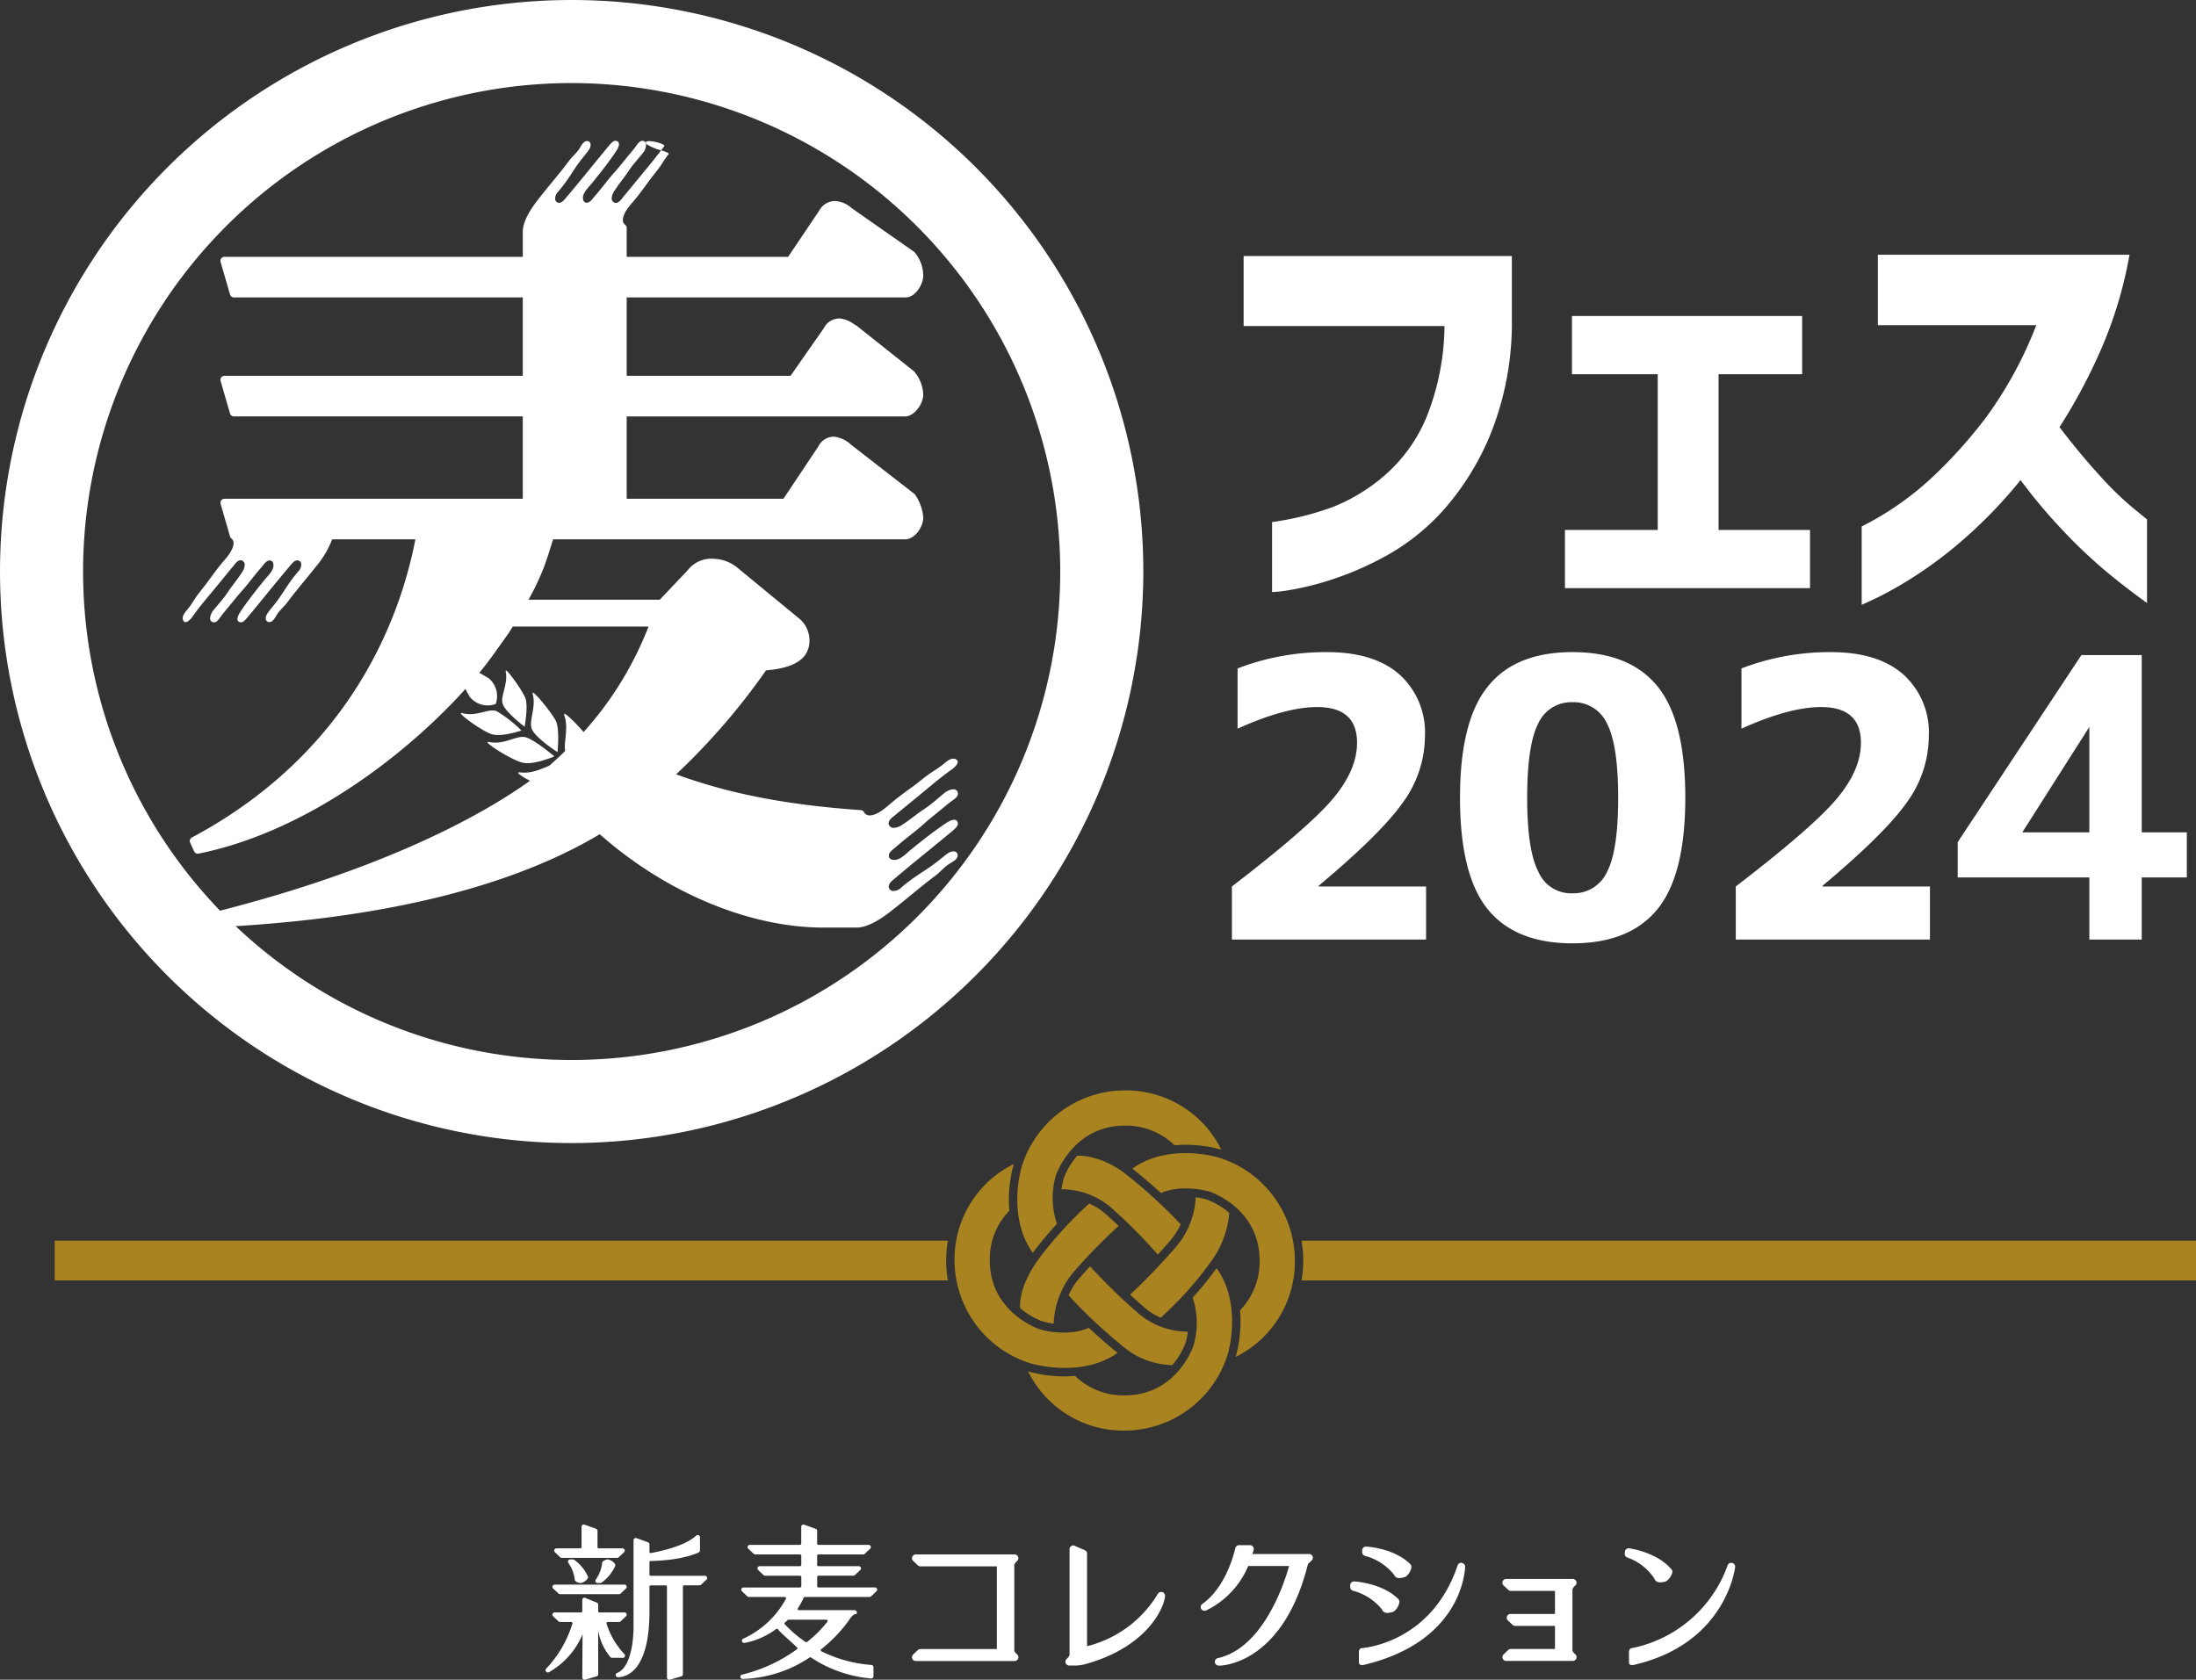 <svg xmlns="http://www.w3.org/2000/svg" xmlns:xlink="http://www.w3.org/1999/xlink" width="307.752" height="235.448" viewBox="0 0 307.752 235.448">
  <rect x="0" y="0" width="307.752" height="235.448" fill="#333333" stroke="none"/>
  <defs>
    <clipPath id="clip-path">
      <rect id="長方形_303" data-name="長方形 303" width="307.752" height="235.448" fill="none"/>
    </clipPath>
  </defs>
  <g id="グループ_394" data-name="グループ 394" clip-path="url(#clip-path)">
    <path id="パス_755" data-name="パス 755" d="M159.112,42.581V32.768h37.595v9.016A41.873,41.873,0,0,1,193.885,57.3a37.6,37.6,0,0,1-6.44,10.7,30.829,30.829,0,0,1-7.911,6.533,43.728,43.728,0,0,1-7.912,3.527,39.577,39.577,0,0,1-6.1,1.532,17.077,17.077,0,0,1-2.423.276V70.056a41.149,41.149,0,0,0,8.525-2.115,25.465,25.465,0,0,0,7.206-4.385,22.1,22.1,0,0,0,5.857-8.065,35.142,35.142,0,0,0,2.575-12.91Z" transform="translate(15.171 3.124)" fill="#fff"/>
    <path id="パス_756" data-name="パス 756" d="M201.207,48.6V40.439h32.259V48.6H221.753V70.429h12.818v8.157H200.226V70.429h13V48.6Z" transform="translate(19.091 3.856)" fill="#fff"/>
    <path id="パス_757" data-name="パス 757" d="M240.458,42.475V32.6h35.264a58.542,58.542,0,0,1-3.955,13.187,77.073,77.073,0,0,1-5.857,10.978q2.76,3.618,5.489,6.624a45.977,45.977,0,0,0,4.722,4.63q1.993,1.625,2.055,1.687V81.419q-3.312-2.394-6.01-4.662a72.025,72.025,0,0,1-5.765-5.489,76.768,76.768,0,0,1-5.949-7.083,65.3,65.3,0,0,1-7.636,8,58.516,58.516,0,0,1-7.206,5.489,53.147,53.147,0,0,1-5.335,3.036q-2.024.951-2.086.951V70.685a42.184,42.184,0,0,0,9.6-6.622,66.027,66.027,0,0,0,8-8.894,56.166,56.166,0,0,0,6.869-12.694Z" transform="translate(22.711 3.108)" fill="#fff"/>
    <path id="パス_758" data-name="パス 758" d="M166.522,158.771a16.991,16.991,0,0,1,.241,2.777,17.314,17.314,0,0,1-.24,2.793H291.875v-5.57Z" transform="translate(15.878 15.139)" fill="#a98320"/>
    <path id="パス_759" data-name="パス 759" d="M131.927,161.548a17.126,17.126,0,0,1,.238-2.777H7v5.569H132.17a16.9,16.9,0,0,1-.243-2.792" transform="translate(0.667 15.139)" fill="#a98320"/>
    <path id="パス_760" data-name="パス 760" d="M142.312,155.329a8.379,8.379,0,0,0-2.109-1.311,55.573,55.573,0,0,0-6.891,7.521c-1.909,2.546-2.9,5.069-2.806,7.125a10.537,10.537,0,0,0,3.126,1.865,9.786,9.786,0,0,0,1.592.325,11.894,11.894,0,0,1,2.6-7.006,78.408,78.408,0,0,1,6.5-6.7c-.631-.6-1.3-1.208-2.008-1.818" transform="translate(12.443 14.685)" fill="#a98320"/>
    <path id="パス_761" data-name="パス 761" d="M135.818,152.6a10.7,10.7,0,0,1,6.755,2.412,72.085,72.085,0,0,1,6.73,6.741q.9-.973,1.816-2.037a10.119,10.119,0,0,0,1.4-2.2,71.116,71.116,0,0,0-7.406-6.814c-3.334-2.689-6.289-2.85-7.11-2.793a10.494,10.494,0,0,0-1.865,3.126,10.113,10.113,0,0,0-.322,1.562" transform="translate(12.95 14.103)" fill="#a98320"/>
    <path id="パス_762" data-name="パス 762" d="M157.131,148.238c-2.758-.842-8.286-1.388-12.25,1.507.037.03.072.048.111.079q2.065,1.664,3.882,3.335c3-1.3,6.643-.251,6.819-.2l.005,0c.07.023,7.011,2.289,7.011,9.653a9.733,9.733,0,0,1-2.738,6.981,18.683,18.683,0,0,1-.614,6.538,14.879,14.879,0,0,0,8.292-13.519,15.162,15.162,0,0,0-10.516-14.378" transform="translate(13.814 14.07)" fill="#a98320"/>
    <path id="パス_763" data-name="パス 763" d="M155.362,153.545a10.08,10.08,0,0,0-1.583-.322,11.536,11.536,0,0,1-2.6,6.759,89.57,89.57,0,0,1-6.592,6.883q1.007.932,2.109,1.883a8.4,8.4,0,0,0,2.183,1.349,48.962,48.962,0,0,0,6.81-7.546v0a13.407,13.407,0,0,0,2.8-7.148,10.512,10.512,0,0,0-3.122-1.857" transform="translate(13.786 14.61)" fill="#a98320"/>
    <path id="パス_764" data-name="パス 764" d="M145.208,139.537a15.169,15.169,0,0,0-14.38,10.518c-.839,2.757-1.389,8.285,1.508,12.249.023-.031.043-.062.066-.093,1.071-1.428,2.2-2.754,3.312-3.97a11.275,11.275,0,0,1-.161-6.748c.022-.072,2.371-7.016,9.654-7.016a9.706,9.706,0,0,1,6.974,2.756,18.484,18.484,0,0,1,6.561.608,14.882,14.882,0,0,0-13.535-8.3" transform="translate(12.41 13.305)" fill="#a98320"/>
    <path id="パス_765" data-name="パス 765" d="M144.786,175.276c-1.369-1.1-2.654-2.239-3.84-3.355-3.014,1.334-6.685.271-6.861.215-.308-.1-7.017-2.463-7.017-9.653a9.74,9.74,0,0,1,2.737-6.978,18.343,18.343,0,0,1,.068-3.71c.007-.056.012-.112.019-.168.065-.514.141-.97.221-1.37.014-.071.027-.141.042-.21.1-.461.195-.835.266-1.082a14.881,14.881,0,0,0-8.292,13.519,15.172,15.172,0,0,0,10.516,14.38c.31.093,7.318,2.159,12.335-1.445-.066-.051-.128-.089-.194-.141" transform="translate(11.645 14.204)" fill="#a98320"/>
    <path id="パス_766" data-name="パス 766" d="M146.677,168.8a81.592,81.592,0,0,1-6.95-6.751c-.529.577-1.064,1.172-1.6,1.8a8.933,8.933,0,0,0-1.41,2.282,71.585,71.585,0,0,0,7.42,6.977,11.077,11.077,0,0,0,7.11,2.793,10.379,10.379,0,0,0,1.869-3.134,9.938,9.938,0,0,0,.32-1.554,10.689,10.689,0,0,1-6.755-2.414" transform="translate(13.035 15.451)" fill="#a98320"/>
    <path id="パス_767" data-name="パス 767" d="M157.944,162.288c-.021.03-.035.058-.057.088v0a45.9,45.9,0,0,1-3.285,4.047,11.328,11.328,0,0,1,.128,6.681c-.024.074-2.291,7.017-9.656,7.017a9.714,9.714,0,0,1-6.959-2.733c-.5.042-1,.069-1.483.069a18.613,18.613,0,0,1-5.093-.7,14.884,14.884,0,0,0,13.535,8.3,15.168,15.168,0,0,0,14.38-10.518c.839-2.758,1.389-8.286-1.51-12.251" transform="translate(12.542 15.474)" fill="#a98320"/>
    <path id="パス_768" data-name="パス 768" d="M80.114,160.227a80.113,80.113,0,1,1,80.114-80.113,80.2,80.2,0,0,1-80.114,80.113m0-148.584a68.47,68.47,0,1,0,68.47,68.471,68.548,68.548,0,0,0-68.47-68.471" fill="#fff"/>
    <path id="パス_769" data-name="パス 769" d="M76.8,100.334c-.008.025-3.48-1.849-4.25-3.161-.777-1.286.417-3.426-.356-5.644-.4-1.079,3.243,2.741,3.978,4.007.7,1.388.611,4.792.628,4.8" transform="translate(6.88 8.709)" fill="#fff"/>
    <path id="パス_770" data-name="パス 770" d="M72.257,97.777c1.474.341,4.684,2.631,4.7,2.612.013.012-3.032,1.643-4.759,1.429-1.62-.107-7.024-3.01-5.708-2.871,2.6.337,4.269-1.486,5.765-1.171" transform="translate(6.32 9.319)" fill="#fff"/>
    <path id="パス_771" data-name="パス 771" d="M71.653,96.971c-.009.021-2.954-1.9-3.546-3.118-.6-1.2.614-3.013.068-5.043-.291-.989,2.721,2.666,3.281,3.851.526,1.288.187,4.3.2,4.31" transform="translate(6.478 8.452)" fill="#fff"/>
    <path id="パス_772" data-name="パス 772" d="M62.553,95.017c2.283.469,3.9-1.041,5.211-.653s3.971,2.674,3.987,2.662c.011.009-2.835,1.227-4.347.911-1.429-.218-6-3.131-4.85-2.92" transform="translate(5.947 8.991)" fill="#fff"/>
    <path id="パス_773" data-name="パス 773" d="M67.4,93.682c-.009.018-2.582-1.949-3.045-3.1-.47-1.135.768-2.726.39-4.63-.2-.931,2.342,2.63,2.775,3.759.4,1.217-.129,3.968-.119,3.972" transform="translate(6.126 8.181)" fill="#fff"/>
    <path id="パス_774" data-name="パス 774" d="M63.971,91.016a18.025,18.025,0,0,1,3.48,2.71c.01.005-2.7.926-4.066.54-1.294-.3-5.294-3.24-4.25-2.976,2.07.559,3.661-.712,4.836-.274" transform="translate(5.622 8.669)" fill="#fff"/>
    <path id="パス_775" data-name="パス 775" d="M63.883,90.582a3.235,3.235,0,0,1-3.644-1.015,12.575,12.575,0,0,1-1.65-4.617,18.566,18.566,0,0,1,4.38,2.079,3.271,3.271,0,0,1,.914,3.553" transform="translate(5.586 8.1)" fill="#fff"/>
    <path id="パス_776" data-name="パス 776" d="M123.248,121.357c2.569-2.184,5.185-4.255,7.818-6.446.389-.329,1.056-.818.942-1.284-.189-.786-1.1-.332-1.643.031-1.731,1.145-3.457,2.525-5.121,3.881-.489.4-1.369,1.378-2.278,1.277-.377-.036-.593-.239-.622-.5-.084-.57.674-1.035.977-1.3,1.278-1.141,2.6-2.061,3.849-3.186.793-.706,1.72-1.429,2.559-2.13.325-.265.86-.713,1.3-1.049.389-.289,1.088-.687.983-1.215-.175-.872-1.291-.457-1.824-.043-.937.738-1.816,1.6-2.869,2.281s-2,1.515-3.012,2.155a2.446,2.446,0,0,1-1.267.5.7.7,0,0,1-.727-.559c-.07-.567.606-.974,1.012-1.314,1.217-1.013,2.714-2.222,3.891-3.2s2.641-2.21,4-3.157c.324-.229,1.3-1.115.411-1.427-.623-.222-1.322.457-1.679.755a14.667,14.667,0,0,1-1.471,1.016c-1.061.7-1.916,1.468-2.837,2.133s-1.968,1.427-2.842,2.157c-.427.36-.863.748-1.366,1.115-.637.468-2.076,1.239-2.584.264h0a.566.566,0,0,0-.444-.272c-10.375-.729-18.405-2.284-25.877-5.02a93.187,93.187,0,0,0,12.592-14.566c2.139-.209,6.092-.722,6.092-4.172A3.981,3.981,0,0,0,109.79,85l-8.7-7.159a5.439,5.439,0,0,0-3.335-1.233,4.193,4.193,0,0,0-3.64,1.643L90.24,82.34h-18.4a36.448,36.448,0,0,0,2.208-4.676c.352-.927.968-2.915,1.234-3.781h49.33c1.347,0,2.547-1.714,2.547-3.064a6.376,6.376,0,0,0-1.209-3.278l-8.871-6.894a4.286,4.286,0,0,0-2.381-1.156,2.428,2.428,0,0,0-2.231,1.352l-4.9,7.352H85.6V56.653H124.61c1.287,0,2.547-1.756,2.547-3.066a5.246,5.246,0,0,0-1.314-3.274L117.8,43.924a.577.577,0,0,0-.166-.092c-.042-.023-.1-.061-.17-.105a4.125,4.125,0,0,0-2-.807,2.453,2.453,0,0,0-2.225,1.343l-4.679,6.7H85.6V39.972H124.72c1.254,0,2.436-1.726,2.436-3.066a5.125,5.125,0,0,0-1.232-3.293l-8.812-6.169a3.819,3.819,0,0,0-2.307-.985,2.527,2.527,0,0,0-2.231,1.352l-4.35,6.471H85.6V30.238a.566.566,0,0,0-.235-.459h0c-.687-.51-.041-1.724.358-2.267.329-.45.676-.841,1-1.224.655-.784,1.337-1.731,1.933-2.548s1.287-1.592,1.911-2.543a13.3,13.3,0,0,1,.911-1.319c.112-.134-.409-.322-1.058-.535-.77,1.041-1.641,2.107-2.375,2.984-.877,1.055-1.962,2.4-2.87,3.486-.3.365-.669.97-1.177.908a.63.63,0,0,1-.5-.653,2.2,2.2,0,0,1,.451-1.135c.574-.911,1.32-1.764,1.931-2.7s1.383-1.733,2.044-2.572a1.676,1.676,0,0,0,.372-1.226c-.015-.021-.055-.042-.062-.062-.015-.047.014-.069.02-.105a.527.527,0,0,0-.367-.241c-.474-.094-.83.532-1.09.881-.3.393-.7.873-.94,1.164-.629.753-1.277,1.583-1.909,2.294-1.009,1.116-1.834,2.3-2.857,3.449-.24.273-.657.952-1.168.876-.233-.026-.415-.22-.448-.558-.09-.815.783-1.6,1.146-2.043,1.215-1.491,2.452-3.037,3.478-4.59.325-.482.733-1.3.027-1.472-.417-.1-.855.5-1.15.843-1.964,2.359-3.821,4.706-5.778,7.008-.321.375-.705.928-1.2.813a.564.564,0,0,1-.42-.438,1.389,1.389,0,0,1,.467-1.152c.292-.38.48-.583.71-.889.99-1.3,1.613-2.511,2.64-3.761.251-.314.447-.55.7-.883.183-.233.563-.734.414-1.191a.461.461,0,0,0-.519-.317c-.563.043-.86.889-1.2,1.319-.4.517-.86.9-1.2,1.353-1.549,2.058-2.507,3.109-4.052,5.067-.587.75-2.5,3.046-2.5,4.967v3.515H29.229a.564.564,0,0,0-.542.722l1.322,4.561a.565.565,0,0,0,.542.406H71.035v10.99H29.229a.564.564,0,0,0-.542.721l1.322,4.563a.565.565,0,0,0,.542.407H71.035V68.195H29.229a.563.563,0,0,0-.542.721l1.322,4.561a.558.558,0,0,0,.189.283h0c.688.509.041,1.723-.357,2.266-.33.451-.677.841-1,1.225-.654.783-1.337,1.73-1.933,2.548S25.621,81.391,25,82.341a13.121,13.121,0,0,1-.912,1.319c-.266.32-.875.946-.676,1.505.279.793,1.073-.078,1.279-.368.849-1.219,1.955-2.54,2.829-3.586s1.962-2.4,2.87-3.486c.306-.365.669-.97,1.179-.907a.629.629,0,0,1,.5.652,2.194,2.194,0,0,1-.451,1.135c-.574.912-1.32,1.765-1.931,2.7S28.3,83.037,27.64,83.876c-.37.476-.744,1.478.038,1.635.473.094.829-.532,1.089-.882.3-.393.7-.873.941-1.163.628-.752,1.276-1.584,1.909-2.294,1.008-1.117,1.833-2.3,2.856-3.45.24-.273.657-.952,1.169-.875.233.025.414.219.447.558.09.815-.782,1.6-1.145,2.042-1.216,1.492-2.452,3.038-3.479,4.59-.324.483-.733,1.3-.027,1.473.417.1.855-.5,1.15-.845,1.964-2.359,3.821-4.706,5.778-7.007.321-.375.705-.928,1.2-.813a.563.563,0,0,1,.42.437,1.392,1.392,0,0,1-.467,1.153c-.292.38-.48.582-.709.888-.99,1.3-1.615,2.512-2.64,3.761-.251.314-.448.551-.705.884-.183.233-.563.734-.414,1.19a.461.461,0,0,0,.52.317c.563-.042.86-.888,1.2-1.319.4-.516.86-.9,1.2-1.353,1.549-2.057,2.507-3.109,4.052-5.067a13.117,13.117,0,0,0,2.3-3.853H55.983c-2.066,10.738-8.883,29.8-31.314,41.793a.563.563,0,0,0-.248.731l.551,1.211a.562.562,0,0,0,.624.319c18.2-3.661,34.618-18.609,41.218-27.765l2.221-3.11.6-.951H88.655a47.919,47.919,0,0,1-8.742,14.39,63.523,63.523,0,0,1-5.656,5.547c-4.51,3.653-18.029,12.9-46.265,20.046a.558.558,0,0,0-.345.255l-.662,1.1a.565.565,0,0,0,.484.855H27.5l.222-.012c9.776-.562,35.637-2.046,54.1-13.074,9.275,8.2,20.966,13.087,31.351,13.087H117.8c2.143,0,4.7-2.206,5.541-2.861,2.184-1.724,3.357-2.792,5.653-4.521.5-.38.933-.9,1.509-1.34.48-.384,1.424-.715,1.471-1.344a.515.515,0,0,0-.353-.579c-.509-.166-1.068.257-1.328.462-.372.287-.635.506-.986.786-1.4,1.144-2.746,1.84-4.2,2.944-.342.256-.567.466-.991.792a1.549,1.549,0,0,1-1.286.52.629.629,0,0,1-.489-.468c-.128-.555.489-.984.907-1.342" transform="translate(2.228 1.718)" fill="#fff"/>
    <path id="パス_777" data-name="パス 777" d="M82.651,18.433a6.454,6.454,0,0,0,2.124.906c.149-.2.318-.4.456-.6.193-.274-2.532-1.044-2.622-.472a.524.524,0,0,1,.043.168" transform="translate(7.877 1.722)" fill="#fff"/>
    <path id="パス_778" data-name="パス 778" d="M172.319,198.978h-7.931c.067-.216.127-.367.181-.575a.518.518,0,0,0-.1-.456.541.541,0,0,0-.429-.207h-1.517a.545.545,0,0,0-.536.439c-.01.051-1.126,5.366-4.641,7.815a.515.515,0,0,0-.126.685.54.54,0,0,0,.493.251.7.7,0,0,0,.154-.02,12.134,12.134,0,0,0,5.932-6.253h5.729c-.767,2.8-3.773,11.535-9.992,12.916a.52.52,0,0,0-.405.576.543.543,0,0,0,.509.47l.15,0h0c.893,0,9.015-.712,12.385-14.236l.522-.5a.52.52,0,0,0,.12-.584.545.545,0,0,0-.5-.33m-20.508,5.355a.867.867,0,0,0-.2-.034.545.545,0,0,0-.447.23.51.51,0,0,1-.028.045,16.088,16.088,0,0,1-9.916,7.334V198.892c0-.331-.29-.444-.475-.516l-1.368-.588a.164.164,0,0,0-.07-.015.563.563,0,0,0-.382.154.53.53,0,0,0-.16.377l0,14.87a1.576,1.576,0,0,1-.4.508.521.521,0,0,0-.142.588.541.541,0,0,0,.507.34h.555a5.808,5.808,0,0,0,1.537-.156c9.049-2.447,11.24-8.171,11.33-9.571a.548.548,0,0,0-.347-.552m57.437,8.2v-8.629a1.537,1.537,0,0,1,.4-.508.523.523,0,0,0,.142-.588.539.539,0,0,0-.507-.336h-9.31a.541.541,0,0,0-.5.33.522.522,0,0,0,.124.583l.647.611a.534.534,0,0,0,.378.154h6.178v3.229h-6.217a.547.547,0,0,0-.5.332.526.526,0,0,0,.124.583l.648.616a.551.551,0,0,0,.378.15h5.569v3.227h-6.178a.553.553,0,0,0-.378.148l-.646.616a.523.523,0,0,0-.125.585.539.539,0,0,0,.5.328h9.31a.536.536,0,0,0,.507-.337.52.52,0,0,0-.144-.588,1.582,1.582,0,0,1-.4-.5m-77.833-12.576a.514.514,0,0,0,.147-.588.545.545,0,0,0-.507-.341H117.222a.553.553,0,0,0-.5.333.523.523,0,0,0,.128.584l.645.611a.551.551,0,0,0,.379.15h10.7V212.3h-10.7a.542.542,0,0,0-.378.151l-.647.614a.527.527,0,0,0-.126.587.548.548,0,0,0,.5.326h13.831a.546.546,0,0,0,.507-.337.523.523,0,0,0-.143-.589,1.551,1.551,0,0,1-.4-.5V200.469a1.534,1.534,0,0,1,.392-.507m51.14,6.794a.753.753,0,0,0,.779.474,2.658,2.658,0,0,0,.85-.18,2.054,2.054,0,0,0,.8-1.255.527.527,0,0,0-.137-.5c-2.253-2.249-6.036-2.463-6.2-2.471a.534.534,0,0,0-.371.142.521.521,0,0,0-.174.388v.263a.537.537,0,0,0,.416.517,7.735,7.735,0,0,1,4.046,2.622m38.151-4.35a.788.788,0,0,0,.861.539,2.771,2.771,0,0,0,.737-.116,2.066,2.066,0,0,0,.906-1.181.517.517,0,0,0-.092-.513c-2.067-2.467-5.934-2.955-5.993-2.962a.549.549,0,0,0-.337.113.526.526,0,0,0-.2.366l-.024.262a.528.528,0,0,0,.369.555,7.525,7.525,0,0,1,3.778,2.937m-40.53-3.16a7.71,7.71,0,0,1,4.049,2.63.757.757,0,0,0,.779.471,2.73,2.73,0,0,0,.848-.181,2.071,2.071,0,0,0,.8-1.259.523.523,0,0,0-.138-.5c-2.286-2.283-6.16-2.469-6.206-2.47a.536.536,0,0,0-.37.141.53.53,0,0,0-.173.389v.262a.528.528,0,0,0,.415.515m13.478.96a.54.54,0,0,0-.514.353C189.5,211.446,180,212.136,179.73,212.169c-.145,0-.42.119-.42.568l.012,1.536a.18.18,0,0,0,.05.123.569.569,0,0,0,.4.164,1.066,1.066,0,0,0,.142-.02c13.486-3.162,14.241-12.69,14.283-13.762.019-.285-.187-.514-.544-.573m37.848,0a.556.556,0,0,0-.509.344,18.015,18.015,0,0,1-13.414,11.619c-.146,0-.42.119-.42.568l.013,1.536a.192.192,0,0,0,.048.12.556.556,0,0,0,.4.166c.022,0,.128-.014.141-.018,13.071-2.968,14.276-13.658,14.284-13.765.019-.284-.186-.513-.543-.572" transform="translate(11.125 18.854)" fill="#fff"/>
    <path id="パス_779" data-name="パス 779" d="M92.128,202.281H84.546a.179.179,0,0,1-.185-.172v-1.728a.179.179,0,0,1,.18-.173c4.632-.091,6.711-1.2,6.729-1.209a.311.311,0,0,0,.171-.274v-1.846a.309.309,0,0,0-.195-.288.347.347,0,0,0-.349.066c-1.514,1.431-4.92,2.18-6.318,2.436a.168.168,0,0,1-.15-.037.172.172,0,0,1-.067-.135v-1.064c0-.185-.156-.25-.295-.308l-1.592-.565a.093.093,0,0,0-.024,0,.315.315,0,0,0-.32.31v12.163c0,.055.072,5.529-2.307,6.444a.307.307,0,0,0-.189.367.328.328,0,0,0,.342.23h.035c1.02-.023,4.35-.754,4.35-9.194v-3.506a.179.179,0,0,1,.185-.173h2.087a.178.178,0,0,1,.182.173v12.748a.317.317,0,0,0,.13.25.324.324,0,0,0,.191.058h.007l.085-.011,1.59-.459a.311.311,0,0,0,.229-.3V203.792a.178.178,0,0,1,.182-.173h2.144a.338.338,0,0,0,.226-.09l.753-.712a.3.3,0,0,0,.073-.342.32.32,0,0,0-.3-.194m13.851,3.079a.184.184,0,0,1,.17-.108H115.2a.324.324,0,0,0,.222-.088l.756-.713a.3.3,0,0,0,.071-.343.316.316,0,0,0-.3-.191h-7.9a.178.178,0,0,1-.182-.173v-1.3a.178.178,0,0,1,.182-.174h4.881a.322.322,0,0,0,.225-.088l.754-.713a.3.3,0,0,0,.072-.342.318.318,0,0,0-.3-.193h-5.636a.179.179,0,0,1-.182-.175v-1.3a.178.178,0,0,1,.182-.172h6.265a.328.328,0,0,0,.225-.09l.753-.712a.3.3,0,0,0,.076-.342.326.326,0,0,0-.3-.193h-7.02a.18.18,0,0,1-.182-.176v-1.8c0-.175-.129-.231-.279-.3l-.018-.008-1.592-.567a.048.048,0,0,0-.022,0,.315.315,0,0,0-.32.31v2.371a.173.173,0,0,1-.163.168H98.434a.321.321,0,0,0-.3.193.3.3,0,0,0,.073.341l.753.713a.322.322,0,0,0,.223.091h6.237a.072.072,0,0,0,.035.008.178.178,0,0,1,.183.172v1.3a.175.175,0,0,1-.174.171H99.814a.314.314,0,0,0-.294.192.3.3,0,0,0,.07.342l.756.714a.322.322,0,0,0,.222.089h4.868a.067.067,0,0,0,.022,0,.179.179,0,0,1,.183.174v1.3a.179.179,0,0,1-.183.173H97.552a.317.317,0,0,0-.3.191.3.3,0,0,0,.071.343l.757.715a.33.33,0,0,0,.221.085h5.018a.189.189,0,0,1,.16.088.174.174,0,0,1,0,.173,12.845,12.845,0,0,1-5.971,5.583l-.026.011a.3.3,0,0,0-.14.4.323.323,0,0,0,.329.18.276.276,0,0,0,.05,0,10.712,10.712,0,0,0,4.416-1.964.161.161,0,0,1,.2.018.582.582,0,0,1,.139.163.494.494,0,0,0,.043.06c.181.187.536.541,1.134,1.079.4.364.869.778,1.394,1.274a.172.172,0,0,1,.056.135.193.193,0,0,1-.078.13,21.81,21.81,0,0,1-7.66,3.546l-.022,0a.312.312,0,0,0-.236.355.325.325,0,0,0,.333.256h0a17.776,17.776,0,0,0,9.359-3,.194.194,0,0,1,.212,0,17.956,17.956,0,0,0,8.425,2.936.335.335,0,0,0,.215-.079.311.311,0,0,0,.106-.232v-1.277a.316.316,0,0,0-.3-.308,18.968,18.968,0,0,1-7-1.915.17.17,0,0,1-.033-.287,19.906,19.906,0,0,0,4.037-4.267c0-.007.4-.659.819-.659a.136.136,0,0,0,.117-.062.354.354,0,0,0,0-.3.322.322,0,0,0-.3-.191h-7.781a.191.191,0,0,1-.163-.094.171.171,0,0,1,.011-.175,9.013,9.013,0,0,0,.8-1.47m3.189,3.075a.188.188,0,0,1,.164.1.162.162,0,0,1-.013.175,16.972,16.972,0,0,1-2.844,2.84.194.194,0,0,1-.23.011,17.845,17.845,0,0,1-2.767-2.337c-.05-.053-.083-.085-.093-.093a.256.256,0,0,1-.1-.177.144.144,0,0,1,.061-.11c.133-.117.264-.233.391-.353a.2.2,0,0,1,.13-.053Zm-30.638-8.451a1.076,1.076,0,0,0-.692.3.453.453,0,0,0-.108.36,5.116,5.116,0,0,1-.884,2.183.316.316,0,0,0-.009.318.326.326,0,0,0,.283.156h.354a.312.312,0,0,0,.22-.085,5.773,5.773,0,0,0,1.886-2.314.316.316,0,0,0-.043-.279,1.512,1.512,0,0,0-1.007-.638m-6.663-.3a.327.327,0,0,0,.222.087h7.755a.33.33,0,0,0,.225-.088l.757-.715a.308.308,0,0,0,.069-.341.322.322,0,0,0-.3-.193H77.265a.179.179,0,0,1-.184-.173v-2.3c0-.209-.194-.273-.3-.307l-1.592-.567a.058.058,0,0,0-.024,0,.315.315,0,0,0-.32.31v2.863a.178.178,0,0,1-.182.173H71.335a.318.318,0,0,0-.3.193.3.3,0,0,0,.07.341Zm1.765.3h-.357a.325.325,0,0,0-.279.158.3.3,0,0,0,.01.318,5.081,5.081,0,0,1,.88,2.174.481.481,0,0,0,.108.368,1.114,1.114,0,0,0,.7.3H74.7a1.51,1.51,0,0,0,1-.639.309.309,0,0,0,.039-.274,5.772,5.772,0,0,0-1.883-2.319.335.335,0,0,0-.22-.085m7.07,13.793a.311.311,0,0,0,.22-.211.294.294,0,0,0-.071-.3,11.1,11.1,0,0,1-2.514-4.3.16.16,0,0,1,.038-.145.18.18,0,0,1,.141-.066H80.1a.32.32,0,0,0,.223-.09l.756-.714a.31.31,0,0,0,.071-.341.321.321,0,0,0-.3-.193H77.36a.179.179,0,0,1-.182-.174v-.94c0-.181-.135-.239-.295-.307l-1.59-.645a.062.062,0,0,0-.026-.007.318.318,0,0,0-.321.312v1.586a.178.178,0,0,1-.181.174H71.083a.322.322,0,0,0-.3.195.306.306,0,0,0,.072.341l.755.711a.324.324,0,0,0,.226.091h1.553a.184.184,0,0,1,.143.067.162.162,0,0,1,.037.141,15.924,15.924,0,0,1-3.684,6.337.3.3,0,0,0-.025.4.323.323,0,0,0,.4.1,10.88,10.88,0,0,0,4.724-5.328l-.037,6.07a.317.317,0,0,0,.13.25.329.329,0,0,0,.191.058h.007l.085-.011,1.59-.459a.312.312,0,0,0,.229-.3l-.009-6.041.018,0a7.9,7.9,0,0,0,1.654,3.587l.015.018a.327.327,0,0,0,.295.13l1.531.01c0,.008.012,0,.019,0m-9.087-9.014a.323.323,0,0,0,.223.085H80.1a.319.319,0,0,0,.223-.087l.756-.715a.31.31,0,0,0,.071-.34.321.321,0,0,0-.3-.193H71.083a.324.324,0,0,0-.3.193.309.309,0,0,0,.072.342Z" transform="translate(6.655 18.601)" fill="#fff"/>
    <path id="パス_780" data-name="パス 780" d="M169.785,116.2v.106h15.041v7.441H157.613V116.3q10.735-8.238,14.138-12.279t3.4-7.866q0-5-5.581-5-4.464,0-11.162,3.031V85.739a34.437,34.437,0,0,1,12.543-2.286q6.59,0,10.153,3.137a10.948,10.948,0,0,1,3.561,8.663,15.843,15.843,0,0,1-3.03,9.194q-3.03,4.359-11.853,11.748" transform="translate(15.028 7.957)" fill="#fff"/>
    <path id="パス_781" data-name="パス 781" d="M190.733,88.237q3.827-4.783,11.826-4.784t11.905,4.784q3.907,4.783,3.906,15.626t-3.906,15.626q-3.907,4.783-11.905,4.783t-11.879-4.783q-3.881-4.783-3.881-15.626t3.933-15.626M197.8,114.28a4.972,4.972,0,0,0,4.757,2.977,5.135,5.135,0,0,0,4.836-2.977q1.567-2.976,1.569-10.39T207.4,93.473a5.13,5.13,0,0,0-4.836-3,5.076,5.076,0,0,0-4.811,3q-1.541,3-1.541,10.417t1.595,10.39" transform="translate(17.811 7.957)" fill="#fff"/>
    <path id="パス_782" data-name="パス 782" d="M234.252,116.2v.106h15.041v7.441H222.08V116.3q10.735-8.238,14.138-12.279t3.4-7.866q0-5-5.581-5-4.464,0-11.162,3.031V85.739a34.437,34.437,0,0,1,12.543-2.286q6.59,0,10.153,3.137a10.948,10.948,0,0,1,3.561,8.663,15.843,15.843,0,0,1-3.03,9.194q-3.03,4.359-11.853,11.748" transform="translate(21.175 7.957)" fill="#fff"/>
    <path id="パス_783" data-name="パス 783" d="M276.265,108.679V83.829h-8.454l-17.336,26.217V115h18.446v8.711h7.344V115h6.32v-6.319Zm-7.344,0h-9.393l9.393-14.774Z" transform="translate(23.882 7.993)" fill="#fff"/>
  </g>
</svg>
